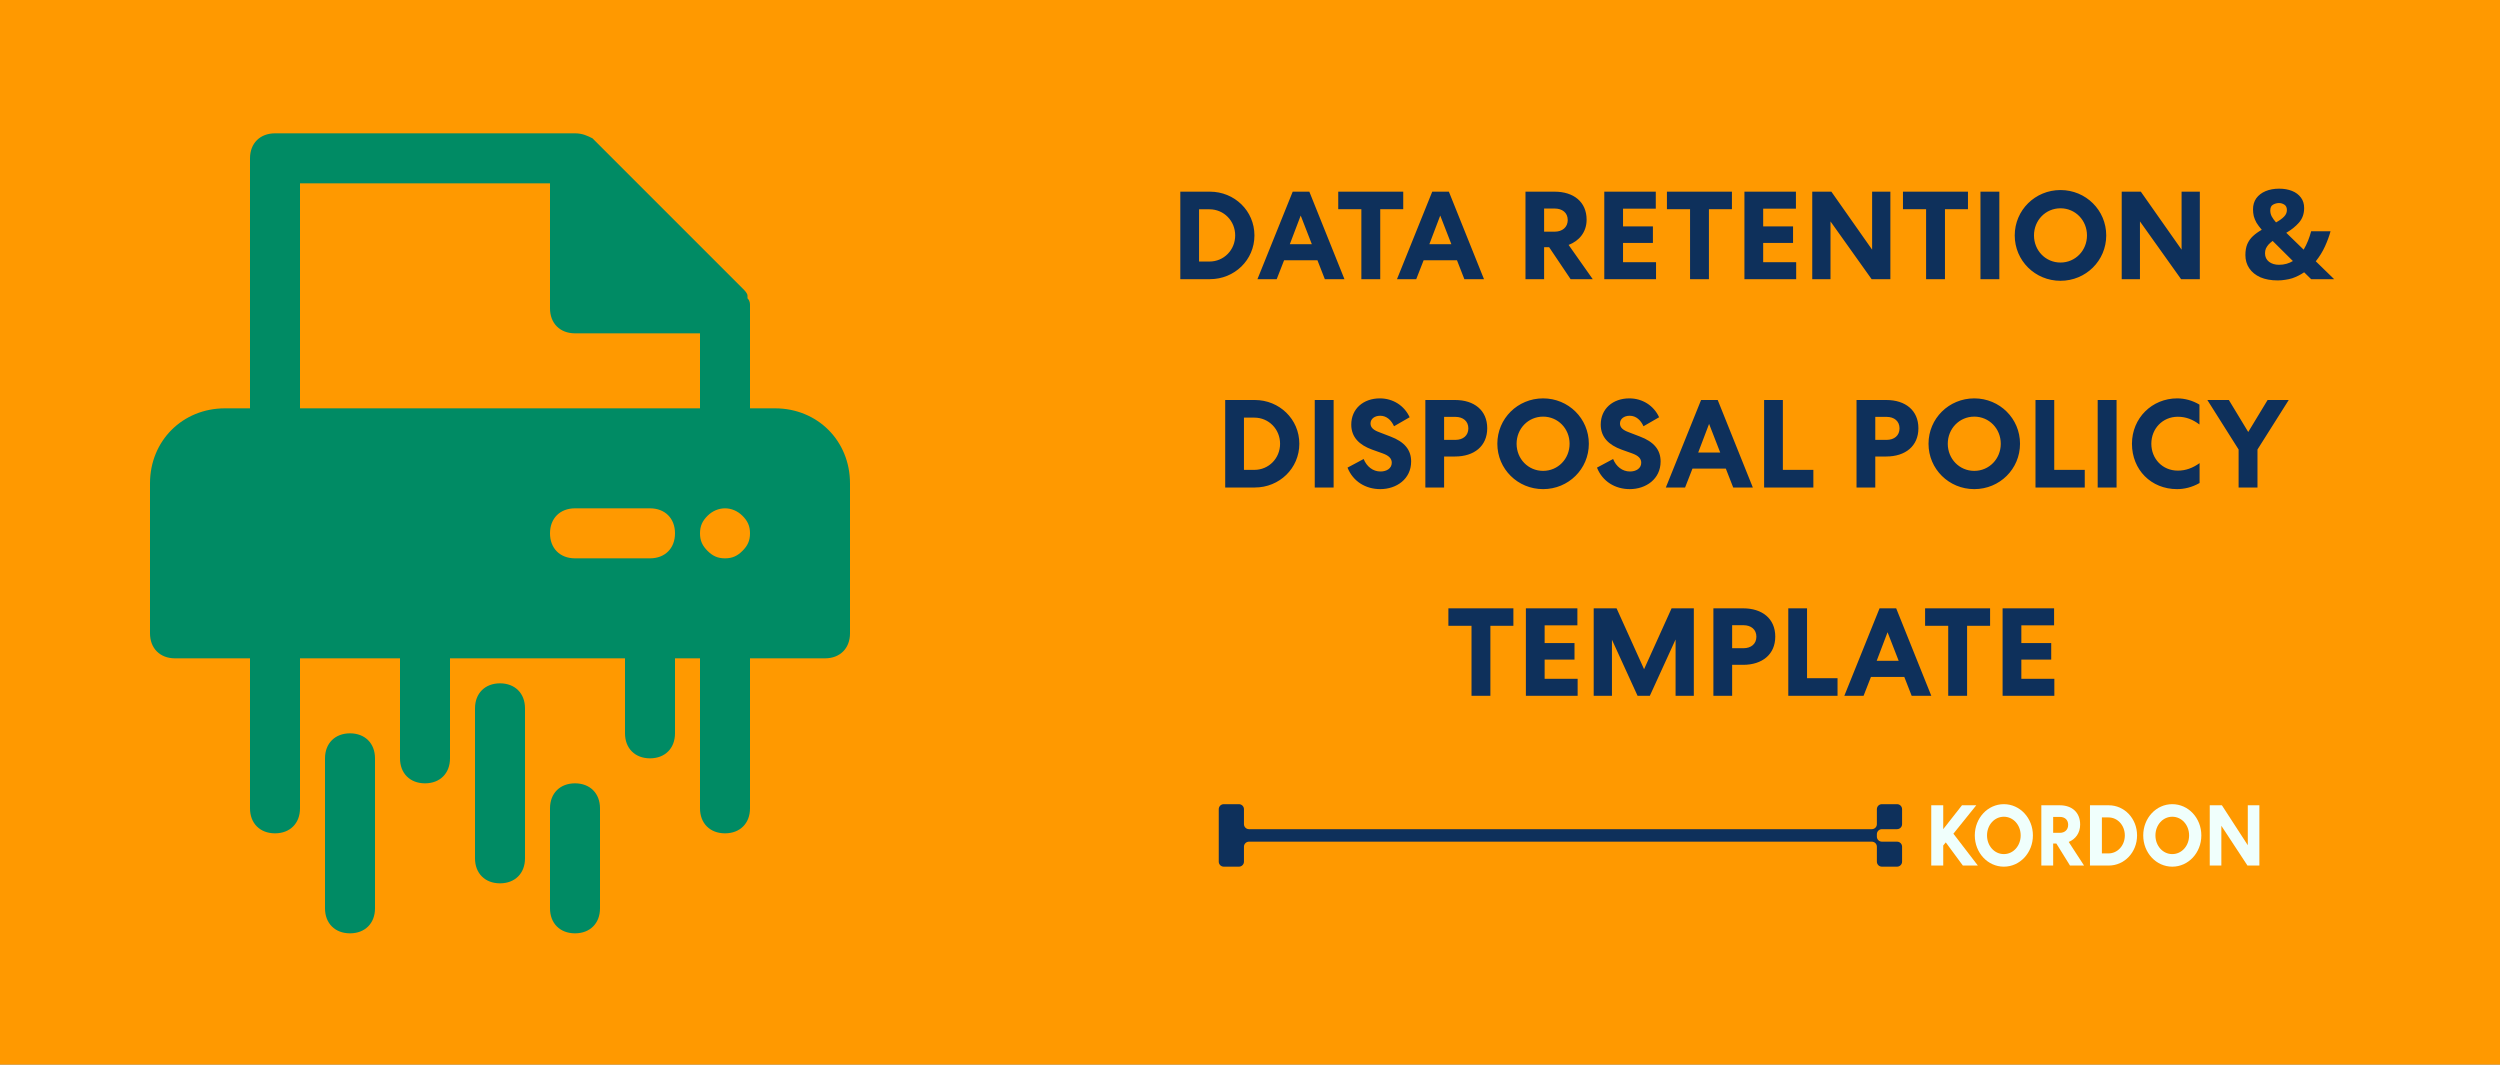 <svg xmlns="http://www.w3.org/2000/svg" width="1200" height="511" viewBox="0 0 1200 511" fill="none"><rect x="0" y="0" width="1200" height="511" fill="#808080" stroke="none"/><g clip-path="url(#clip0_8315_345)"><rect width="1200" height="511" fill="#FF9900"></rect><path d="M587.42 386C586.083 386 585 387.075 585 388.4V413.6C585 414.925 586.083 416 587.42 416H594.68C596.017 416 597.1 414.925 597.1 413.6V406.4C597.1 405.075 598.183 404 599.52 404H898.48C899.817 404 900.9 405.075 900.9 406.4L900.9 413.6C900.9 414.925 901.984 416 903.32 416H910.58C911.917 416 913 414.925 913 413.6V406.4C913 405.075 911.917 404 910.58 404H903.32C901.987 404 900.906 402.931 900.9 401.611V400.4C900.9 399.075 901.984 398 903.32 398H910.58C911.917 398 913 396.925 913 395.6V388.4C913 387.075 911.917 386 910.58 386H903.32C901.984 386 900.9 387.075 900.9 388.4V395.6C900.9 396.925 899.817 398 898.48 398H599.52C598.183 398 597.1 396.925 597.1 395.6V388.4C597.1 387.075 596.017 386 594.68 386H587.42Z" fill="#0E305B"></path><path d="M932.754 386.537H927V415.463H932.754V405.835L933.973 404.347L942.166 415.463H949.367L937.631 400.174L948.605 386.537H941.746L932.754 397.983V386.537Z" fill="#F0FFFC"></path><path d="M975.795 401C975.795 392.653 969.584 386 961.849 386C954.114 386 947.903 392.653 947.903 401C947.903 409.347 954.114 416 961.849 416C969.584 416 975.795 409.347 975.795 401ZM969.927 401C969.927 406 966.383 409.967 961.849 409.967C957.314 409.967 953.771 406 953.771 401C953.771 396 957.314 392.033 961.849 392.033C966.383 392.033 969.927 396 969.927 401Z" fill="#F0FFFC"></path><path d="M985.519 404.884H987.043L993.597 415.463H1000.34L992.987 404.14C996.188 402.818 998.474 399.926 998.474 395.793C998.474 389.884 994.473 386.537 988.72 386.537H979.841V415.463H985.519V404.884ZM985.519 392.116H988.758C991.044 392.116 992.721 393.479 992.721 395.917C992.721 398.314 991.044 399.76 988.758 399.76H985.519V392.116Z" fill="#F0FFFC"></path><path d="M1025.79 401C1025.79 392.86 1019.69 386.537 1012.22 386.537H1003.19V415.463H1012.22C1019.69 415.463 1025.79 409.14 1025.79 401ZM1019.92 401C1019.92 405.793 1016.49 409.636 1012.07 409.636H1008.91V392.364H1012.07C1016.49 392.364 1019.92 396.207 1019.92 401Z" fill="#F0FFFC"></path><path d="M1056.64 401C1056.64 392.653 1050.43 386 1042.69 386C1034.96 386 1028.75 392.653 1028.75 401C1028.75 409.347 1034.96 416 1042.69 416C1050.43 416 1056.64 409.347 1056.64 401ZM1050.77 401C1050.77 406 1047.23 409.967 1042.69 409.967C1038.16 409.967 1034.61 406 1034.61 401C1034.61 396 1038.16 392.033 1042.69 392.033C1047.23 392.033 1050.77 396 1050.77 401Z" fill="#F0FFFC"></path><path d="M1078.94 386.537V405.711L1066.51 386.537H1060.68V415.463H1066.25V396.372L1078.78 415.463H1084.5V386.537H1078.94Z" fill="#F0FFFC"></path><path d="M602.129 113C602.129 124.82 592.529 134 580.769 134H566.549V92H580.769C592.529 92 602.129 101.18 602.129 113ZM592.889 113C592.889 106.04 587.489 100.46 580.529 100.46H575.549V125.54H580.529C587.489 125.54 592.889 119.96 592.889 113ZM620.498 92H628.478L645.338 134H635.918L632.378 124.94H616.358L612.818 134H603.578L620.498 92ZM624.338 103.46L619.118 117.2H629.678L624.338 103.46ZM642.353 100.4V92H673.553V100.4H662.513V134H653.453V100.4H642.353ZM687.474 92H695.454L712.314 134H702.894L699.354 124.94H683.334L679.794 134H670.554L687.474 92ZM691.314 103.46L686.094 117.2H696.654L691.314 103.46ZM741.173 118.64V134H732.233V92H746.213C755.273 92 761.573 96.86 761.573 105.44C761.573 111.44 757.973 115.64 752.933 117.56L764.513 134H753.893L743.573 118.64H741.173ZM741.173 100.1V111.2H746.273C749.873 111.2 752.513 109.1 752.513 105.62C752.513 102.08 749.873 100.1 746.273 100.1H741.173ZM770.057 134V92H794.777V100.16H779.057V108.68H793.397V116.6H779.057V125.84H794.897V134H770.057ZM800.127 100.4V92H831.327V100.4H820.287V134H811.227V100.4H800.127ZM837.327 134V92H862.047V100.16H846.327V108.68H860.667V116.6H846.327V125.84H862.167V134H837.327ZM898.618 92H907.378V134H898.378L878.638 106.28V134H869.878V92H879.058L898.618 119.84V92ZM913.424 100.4V92H944.624V100.4H933.584V134H924.524V100.4H913.424ZM950.624 92H959.684V134H950.624V92ZM1010.99 113C1010.99 125.12 1001.21 134.78 989.033 134.78C976.853 134.78 967.073 125.12 967.073 113C967.073 100.88 976.853 91.22 989.033 91.22C1001.21 91.22 1010.99 100.88 1010.99 113ZM1001.75 113C1001.75 105.74 996.173 99.98 989.033 99.98C981.893 99.98 976.313 105.74 976.313 113C976.313 120.26 981.893 126.02 989.033 126.02C996.173 126.02 1001.75 120.26 1001.75 113ZM1047.16 92H1055.92V134H1046.92L1027.18 106.28V134H1018.42V92H1027.6L1047.16 119.84V92ZM1093.99 90.56C1096.31 90.56 1098.37 90.92 1100.17 91.64C1101.97 92.36 1103.39 93.42 1104.43 94.82C1105.47 96.18 1105.99 97.86 1105.99 99.86C1105.99 102.62 1105.17 104.94 1103.53 106.82C1101.89 108.7 1099.85 110.34 1097.41 111.74L1105.75 119.84C1106.55 118.48 1107.25 117.06 1107.85 115.58C1108.45 114.06 1108.95 112.54 1109.35 111.02H1118.65C1118.05 113.26 1117.17 115.66 1116.01 118.22C1114.85 120.78 1113.37 123.18 1111.57 125.42L1120.39 134H1109.35L1105.99 130.7C1105.11 131.3 1104.19 131.84 1103.23 132.32C1102.27 132.8 1101.27 133.22 1100.23 133.58C1099.19 133.9 1098.09 134.14 1096.93 134.3C1095.77 134.5 1094.57 134.6 1093.33 134.6C1090.09 134.6 1087.31 134.1 1084.99 133.1C1082.67 132.06 1080.89 130.62 1079.65 128.78C1078.41 126.94 1077.79 124.82 1077.79 122.42C1077.79 120.38 1078.09 118.64 1078.69 117.2C1079.33 115.72 1080.23 114.44 1081.39 113.36C1082.59 112.24 1084.01 111.22 1085.65 110.3C1084.61 109.1 1083.77 107.98 1083.13 106.94C1082.53 105.86 1082.09 104.8 1081.81 103.76C1081.57 102.72 1081.45 101.62 1081.45 100.46C1081.45 98.42 1081.97 96.66 1083.01 95.18C1084.09 93.7 1085.57 92.56 1087.45 91.76C1089.37 90.96 1091.55 90.56 1093.99 90.56ZM1090.87 115.64C1090.11 116.2 1089.45 116.78 1088.89 117.38C1088.37 117.98 1087.95 118.62 1087.63 119.3C1087.35 119.98 1087.21 120.74 1087.21 121.58C1087.21 123.3 1087.85 124.66 1089.13 125.66C1090.41 126.62 1092.01 127.1 1093.93 127.1C1095.21 127.1 1096.41 126.94 1097.53 126.62C1098.65 126.3 1099.67 125.86 1100.59 125.3L1090.87 115.64ZM1093.93 97.46C1092.93 97.46 1091.97 97.72 1091.05 98.24C1090.17 98.72 1089.73 99.66 1089.73 101.06C1089.73 102.06 1089.97 103.02 1090.45 103.94C1090.97 104.86 1091.65 105.8 1092.49 106.76C1094.17 105.84 1095.45 104.92 1096.33 104C1097.25 103.08 1097.71 102.02 1097.71 100.82C1097.71 99.62 1097.31 98.76 1096.51 98.24C1095.71 97.72 1094.85 97.46 1093.93 97.46ZM623.678 213C623.678 224.82 614.078 234 602.318 234H588.098V192H602.318C614.078 192 623.678 201.18 623.678 213ZM614.438 213C614.438 206.04 609.038 200.46 602.078 200.46H597.098V225.54H602.078C609.038 225.54 614.438 219.96 614.438 213ZM631.079 192H640.139V234H631.079V192ZM646.808 224.46L654.548 220.32C655.988 223.92 658.988 226.32 662.648 226.32C665.588 226.32 668.048 224.82 668.048 222.12C668.048 220.08 666.668 218.7 663.668 217.62L658.628 215.82C652.508 213.6 648.608 209.88 648.608 203.82C648.608 196.2 654.428 191.22 662.348 191.22C668.588 191.22 674.048 194.64 676.628 200.28L669.128 204.6C667.868 201.78 665.648 199.56 662.528 199.56C659.768 199.56 657.848 201.06 657.848 203.28C657.848 205.26 659.348 206.46 661.928 207.42L667.388 209.52C674.108 212.04 677.348 215.88 677.348 221.52C677.348 229.92 670.328 234.78 662.528 234.78C655.568 234.78 649.448 231.12 646.808 224.46ZM684.169 192H698.449C707.569 192 713.869 196.92 713.869 205.56C713.869 214.14 707.569 219.12 698.449 219.12H693.169V234H684.169V192ZM693.169 200.1V211.14H698.629C702.229 211.14 704.809 209.1 704.809 205.62C704.809 202.14 702.229 200.1 698.629 200.1H693.169ZM762.644 213C762.644 225.12 752.864 234.78 740.684 234.78C728.504 234.78 718.724 225.12 718.724 213C718.724 200.88 728.504 191.22 740.684 191.22C752.864 191.22 762.644 200.88 762.644 213ZM753.404 213C753.404 205.74 747.824 199.98 740.684 199.98C733.544 199.98 727.964 205.74 727.964 213C727.964 220.26 733.544 226.02 740.684 226.02C747.824 226.02 753.404 220.26 753.404 213ZM766.551 224.46L774.291 220.32C775.731 223.92 778.731 226.32 782.391 226.32C785.331 226.32 787.791 224.82 787.791 222.12C787.791 220.08 786.411 218.7 783.411 217.62L778.371 215.82C772.251 213.6 768.351 209.88 768.351 203.82C768.351 196.2 774.171 191.22 782.091 191.22C788.331 191.22 793.791 194.64 796.371 200.28L788.871 204.6C787.611 201.78 785.391 199.56 782.271 199.56C779.511 199.56 777.591 201.06 777.591 203.28C777.591 205.26 779.091 206.46 781.671 207.42L787.131 209.52C793.851 212.04 797.091 215.88 797.091 221.52C797.091 229.92 790.071 234.78 782.271 234.78C775.311 234.78 769.191 231.12 766.551 224.46ZM816.519 192H824.499L841.359 234H831.939L828.399 224.94H812.379L808.839 234H799.599L816.519 192ZM820.359 203.46L815.139 217.2H825.699L820.359 203.46ZM846.774 192H855.774V225.54H870.414V234H846.774V192ZM891.133 192H905.413C914.533 192 920.833 196.92 920.833 205.56C920.833 214.14 914.533 219.12 905.413 219.12H900.133V234H891.133V192ZM900.133 200.1V211.14H905.593C909.193 211.14 911.773 209.1 911.773 205.62C911.773 202.14 909.193 200.1 905.593 200.1H900.133ZM969.609 213C969.609 225.12 959.829 234.78 947.649 234.78C935.469 234.78 925.689 225.12 925.689 213C925.689 200.88 935.469 191.22 947.649 191.22C959.829 191.22 969.609 200.88 969.609 213ZM960.369 213C960.369 205.74 954.789 199.98 947.649 199.98C940.509 199.98 934.929 205.74 934.929 213C934.929 220.26 940.509 226.02 947.649 226.02C954.789 226.02 960.369 220.26 960.369 213ZM977.036 192H986.036V225.54H1000.68V234H977.036V192ZM1006.89 192H1015.95V234H1006.89V192ZM1023.34 213C1023.34 200.7 1032.94 191.22 1045.06 191.22C1048.72 191.22 1052.44 192.24 1055.74 194.22V203.76C1052.56 201.36 1049.26 200.04 1045.36 200.04C1038.04 200.04 1032.64 205.74 1032.64 213C1032.64 220.14 1037.92 225.9 1045.36 225.9C1049.2 225.9 1052.5 224.64 1055.8 222.3V231.84C1052.14 233.94 1048.36 234.78 1045 234.78C1032.52 234.78 1023.34 225.48 1023.34 213ZM1083.59 215.76V234H1074.53V215.76L1059.53 192H1069.85L1079.15 207.36L1088.45 192H1098.59L1083.59 215.76ZM695.225 300.4V292H726.425V300.4H715.385V334H706.325V300.4H695.225ZM732.424 334V292H757.144V300.16H741.424V308.68H755.764V316.6H741.424V325.84H757.264V334H732.424ZM802.355 292H813.035V334H804.275V306.94L791.915 334H786.035L773.735 307.06V334H764.975V292H775.955L789.155 321.22L802.355 292ZM822.428 292H836.708C845.828 292 852.128 296.92 852.128 305.56C852.128 314.14 845.828 319.12 836.708 319.12H831.428V334H822.428V292ZM831.428 300.1V311.14H836.888C840.488 311.14 843.068 309.1 843.068 305.62C843.068 302.14 840.488 300.1 836.888 300.1H831.428ZM858.378 292H867.378V325.54H882.018V334H858.378V292ZM902.189 292H910.169L927.029 334H917.609L914.069 324.94H898.049L894.509 334H885.269L902.189 292ZM906.029 303.46L900.809 317.2H911.369L906.029 303.46ZM924.045 300.4V292H955.245V300.4H944.205V334H935.145V300.4H924.045ZM961.245 334V292H985.965V300.16H970.245V308.68H984.585V316.6H970.245V325.84H986.085V334H961.245Z" fill="#0E305B"></path><path d="M372 196H360V148C360 148 360 148 360 146.8C360 145.6 360 144.4 358.8 143.2V142C358.8 140.8 357.6 139.6 356.4 138.4L284.4 66.4C282 65.2 279.6 64 276 64H132C124.8 64 120 68.8 120 76V196H108C87.6 196 72 211.6 72 232V304C72 311.2 76.8 316 84 316H120V388C120 395.2 124.8 400 132 400C139.2 400 144 395.2 144 388V316H192V364C192 371.2 196.8 376 204 376C211.2 376 216 371.2 216 364V316H300V352C300 359.2 304.8 364 312 364C319.2 364 324 359.2 324 352V316H336V388C336 395.2 340.8 400 348 400C355.2 400 360 395.2 360 388V316H396C403.2 316 408 311.2 408 304V232C408 211.6 392.4 196 372 196ZM312 268H276C268.8 268 264 263.2 264 256C264 248.8 268.8 244 276 244H312C319.2 244 324 248.8 324 256C324 263.2 319.2 268 312 268ZM144 196V88H264V148C264 155.2 268.8 160 276 160H336V196H144ZM356.4 264.4C354 266.8 351.6 268 348 268C344.4 268 342 266.8 339.6 264.4C337.2 262 336 259.6 336 256C336 252.4 337.2 250 339.6 247.6C344.4 242.8 351.6 242.8 356.4 247.6C358.8 250 360 252.4 360 256C360 259.6 358.8 262 356.4 264.4Z" fill="#008B64"></path><path d="M240 328C232.8 328 228 332.8 228 340V412C228 419.2 232.8 424 240 424C247.2 424 252 419.2 252 412V340C252 332.8 247.2 328 240 328Z" fill="#008B64"></path><path d="M276 376C268.8 376 264 380.8 264 388V436C264 443.2 268.8 448 276 448C283.2 448 288 443.2 288 436V388C288 380.8 283.2 376 276 376Z" fill="#008B64"></path><path d="M168 352C160.8 352 156 356.8 156 364V436C156 443.2 160.8 448 168 448C175.2 448 180 443.2 180 436V364C180 356.8 175.2 352 168 352Z" fill="#008B64"></path></g><defs><clipPath id="clip0_8315_345"><rect width="1200" height="511" fill="white"></rect></clipPath></defs></svg>